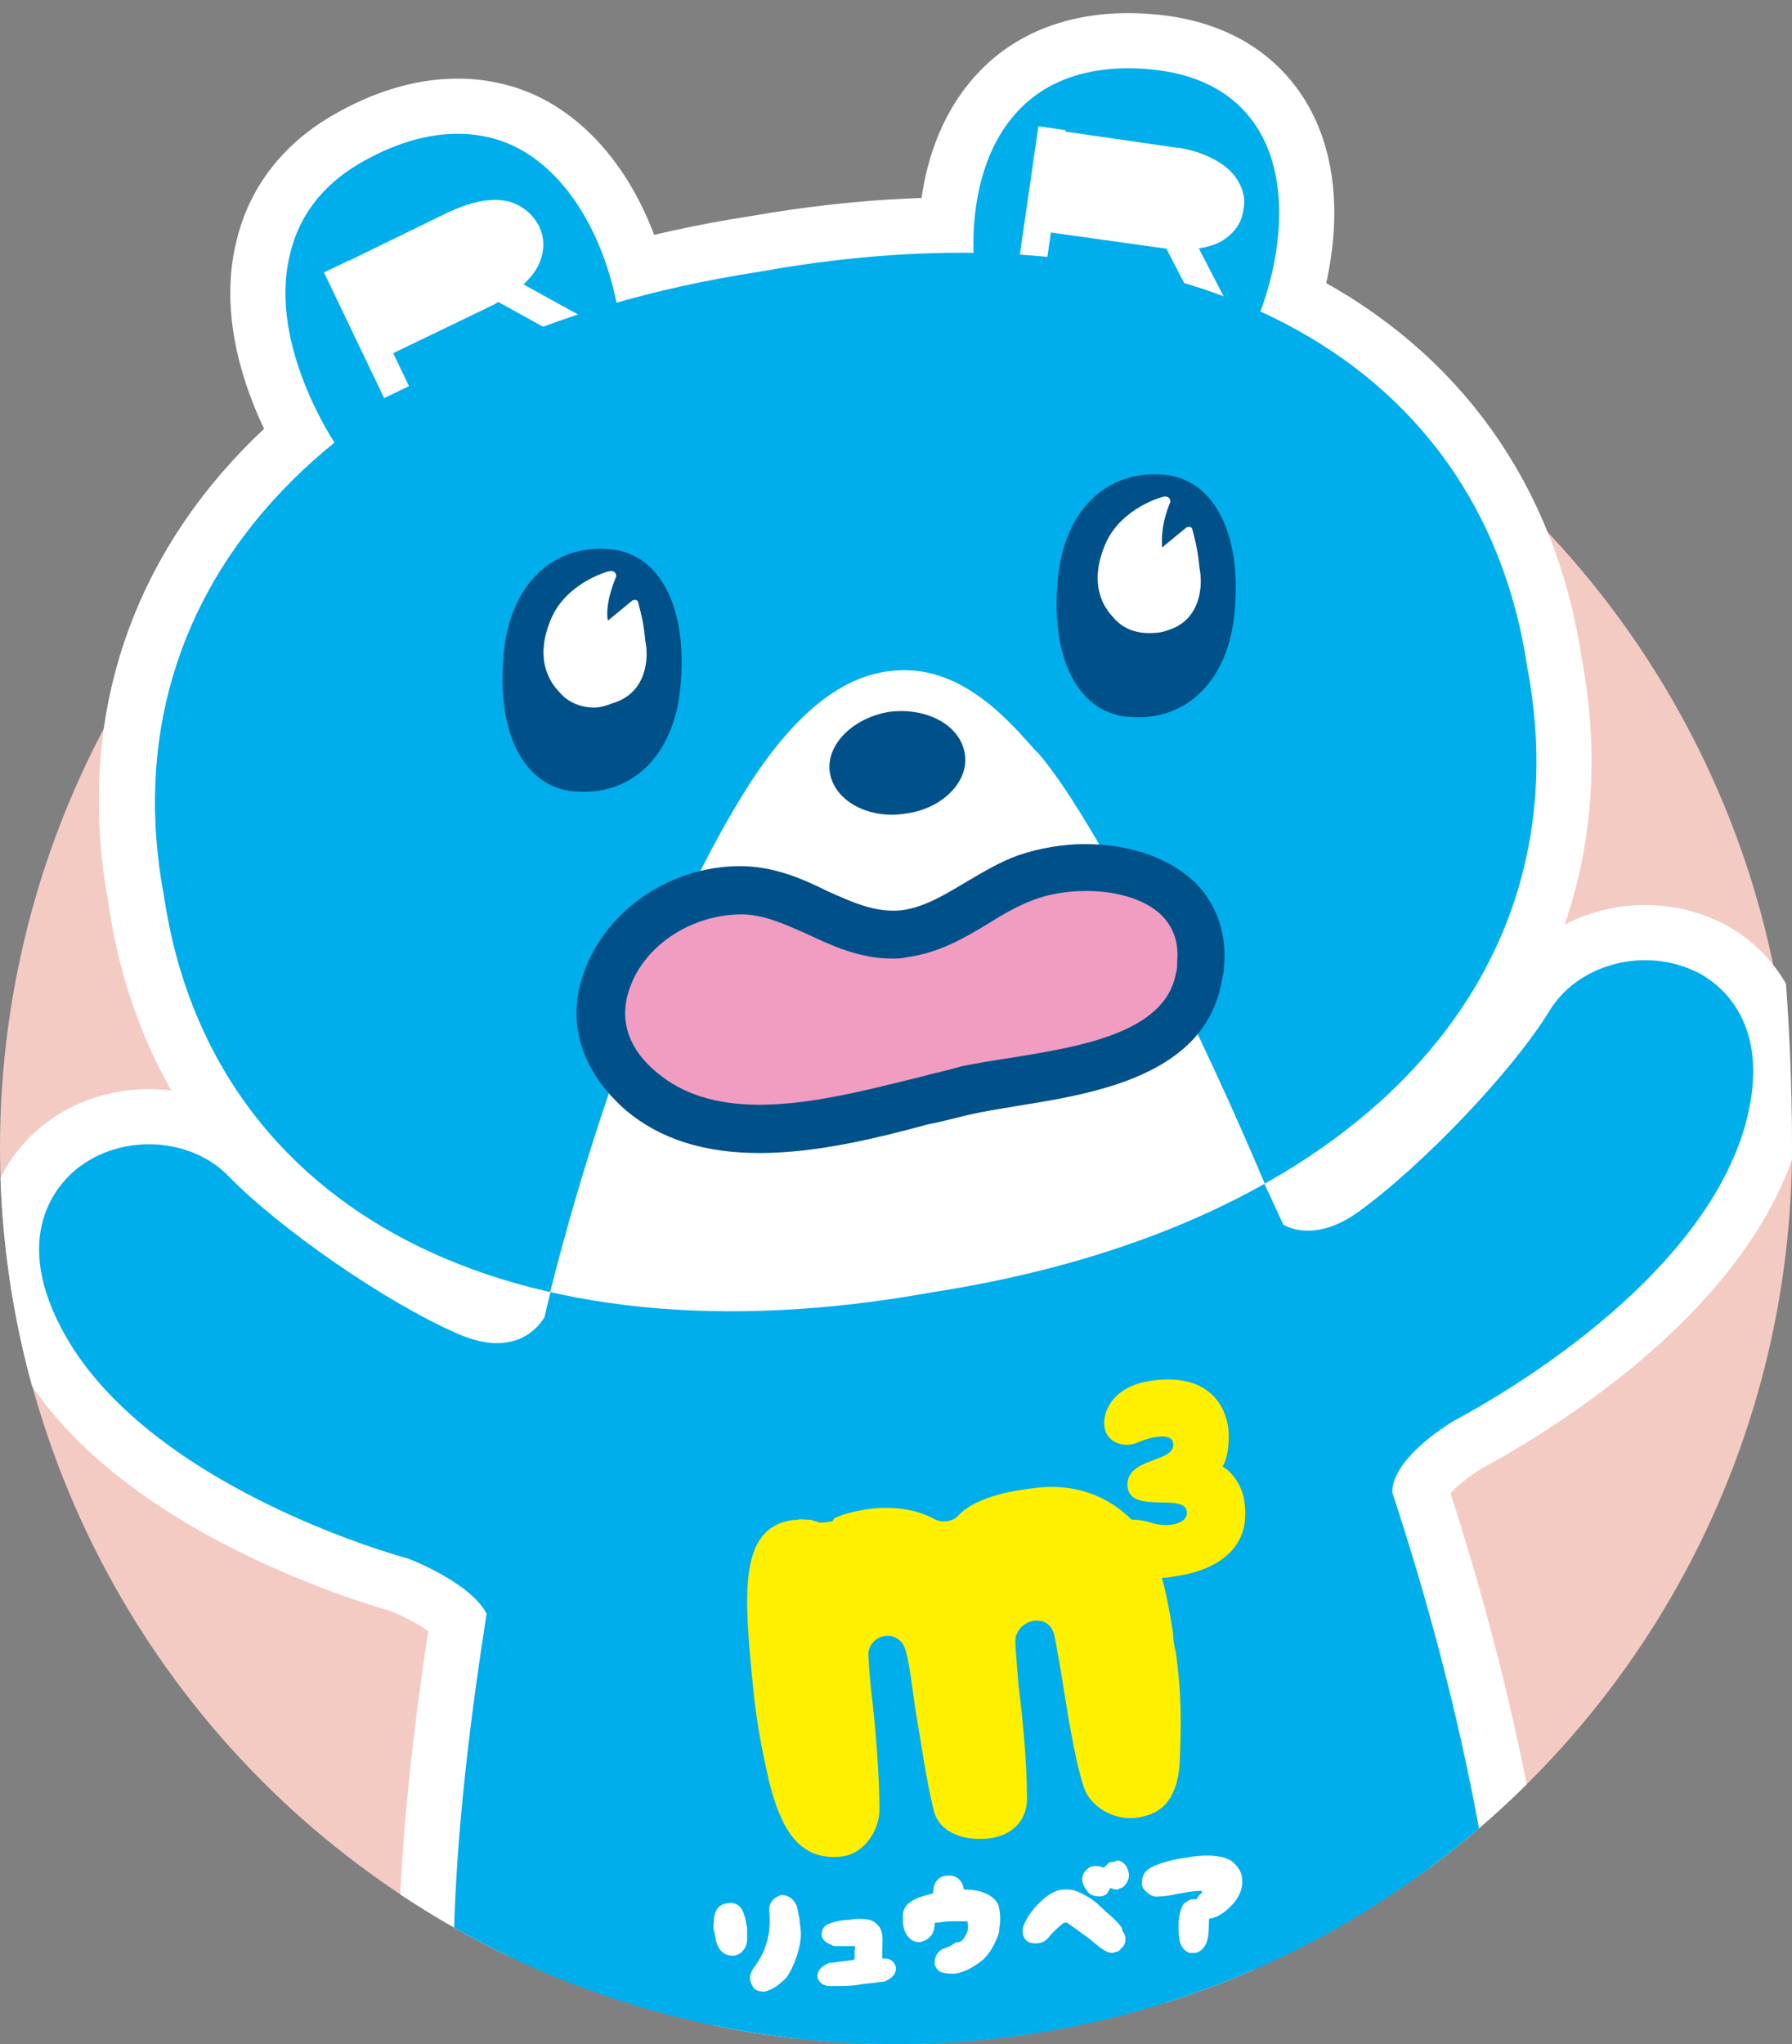 <?xml version="1.0" encoding="utf-8"?>
<!-- Generator: Adobe Illustrator 28.0.0, SVG Export Plug-In . SVG Version: 6.00 Build 0)  -->
<svg version="1.1" id="_レイヤー_2" xmlns="http://www.w3.org/2000/svg" xmlns:xlink="http://www.w3.org/1999/xlink" x="0px"
	 y="0px" viewBox="0 0 130 148.2" style="enable-background:new 0 0 130 148.2;" xml:space="preserve">
<rect x="0" y="0" width="130" height="148.2" fill="#808080" stroke="none"/>
<style type="text/css">
	.st0{fill:#F4CBC3;}
	.st1{clip-path:url(#SVGID_00000160883078839625581900000002325138330211718030_);}
	.st2{fill:#00AEEB;}
	.st3{fill:#FFFFFF;}
	.st4{fill:#FFF000;}
	.st5{clip-path:url(#SVGID_00000091735935416005347790000005220362961305594274_);}
	.st6{fill:#005189;}
	.st7{fill:#F09DC1;}
	.st8{clip-path:url(#SVGID_00000050641781679705325980000006676013829246172332_);}
	.st9{fill:none;stroke:#FFFFFF;stroke-width:8;stroke-linecap:round;stroke-linejoin:round;}
	.st10{clip-path:url(#SVGID_00000028288144362998073610000015772278001719410310_);}
	.st11{clip-path:url(#SVGID_00000146500014586234065340000007389124863424606858_);}
</style>
<g id="design">
	<g>
		<g>
			<circle class="st0" cx="65" cy="83.2" r="65"/>
			<g>
				<defs>
					<circle id="SVGID_1_" cx="65" cy="83.2" r="65"/>
				</defs>
				<clipPath id="SVGID_00000155142448805872219580000016460156514140729764_">
					<use xlink:href="#SVGID_1_"  style="overflow:visible;"/>
				</clipPath>
				<g style="clip-path:url(#SVGID_00000155142448805872219580000016460156514140729764_);">
					<g>
						<g>
							<path class="st2" d="M92.1,11.1c-0.9-2.5-3.2-5.7-9-6.1c-4-0.3-7.2,0.8-9.3,3.1c-4,4.3-3.1,11.3-3.1,11.6l1.1-0.2L88,26.4
								l0.8,0.8C91.1,25,94.2,16.9,92.1,11.1L92.1,11.1z"/>
							<g>
								<path class="st2" d="M37.3,10.6C35,9.5,31.1,8.9,26,11.9c-2.7,1.6-4.4,3.9-5,6.7C19.5,25,24.2,32,24.4,32.3l1.1-0.8
									l18.1-7.8l1.4-0.2C44.1,17.3,41.2,12.5,37.3,10.6L37.3,10.6z"/>
								<g>
									<path class="st3" d="M24.9,20.3l8.2-4c0,0,4-2,5.2,0.5c1.2,2.5-2.8,4.3-2.8,4.3l-8.5,4.1"/>
									<path class="st3" d="M27.5,26.1l-0.9-1.8l8.5-4.1c0.5-0.2,2-1.1,2.3-2c0.1-0.3,0.1-0.6-0.1-0.9c-0.2-0.3-0.4-0.5-0.7-0.6
										c-1-0.3-2.7,0.3-3.2,0.6l-8.2,4l-0.9-1.9l8.2-4c0.3-0.1,2.7-1.4,4.7-0.7c0.8,0.3,1.5,0.9,1.9,1.7s0.4,1.7,0.1,2.5
										c-0.7,1.9-3.1,3-3.4,3.2L27.5,26.1L27.5,26.1z"/>
								</g>
								
									<rect x="37.9" y="18.9" transform="matrix(0.483 -0.876 0.876 0.483 0.669 45.629)" class="st3" width="2" height="6.6"/>
								
									<rect x="25.6" y="18.8" transform="matrix(0.902 -0.432 0.432 0.902 -7.71 13.854)" class="st3" width="2" height="10.1"/>
							</g>
							<g>
								<g>
									<path class="st3" d="M76.2,10.3l9,1.3c0,0,4.5,0.5,4.1,3.3c-0.4,2.8-4.7,2-4.7,2l-9.3-1.3"/>
									<path class="st3" d="M85.8,18.1c-0.7,0-1.3-0.1-1.4-0.1l-9.3-1.3l0.3-2l9.3,1.3c0.6,0.1,2.2,0.2,3.1-0.4
										c0.3-0.2,0.4-0.4,0.4-0.8c0.1-0.3,0-0.6-0.2-0.9c-0.7-0.9-2.4-1.2-2.9-1.3L76,11.4l0.3-2l9,1.3c0.3,0,3,0.4,4.3,2.1
										c0.5,0.7,0.8,1.5,0.6,2.4c-0.1,0.9-0.6,1.6-1.3,2.1C88.1,17.9,86.8,18.1,85.8,18.1L85.8,18.1z"/>
								</g>
								
									<rect x="85.7" y="16.5" transform="matrix(0.888 -0.459 0.459 0.888 0.596 42.047)" class="st3" width="2.1" height="6.6"/>
								
									<rect x="70.6" y="13.3" transform="matrix(0.143 -0.99 0.99 0.143 50.622 87.144)" class="st3" width="10.1" height="2"/>
							</g>
						</g>
						<g>
							<path class="st2" d="M122.7,70.3c-3.7-1.6-8.3-0.3-10.3,3c-2.7,4.4-9.2,11.2-13.9,14.6c-2.4,1.7-4.3,1.5-5.4,0.9
								c-2-4.4-4.1-8.6-6.2-12.5L41.5,87.2c-0.1,0.5-0.9,3.6-2,8.3c-0.3,0.5-2,3.1-6.3,1.2c-5.3-2.3-13-7.7-16.6-11.4
								c-2.7-2.8-7.5-3.1-10.7-0.8c-1.3,0.9-5.3,4.6-1.4,11.9c6,11.3,24.3,16.4,25.1,16.6c0,0,4.5,1.7,5.7,4
								c-2.4,15.3-3.9,32.4,0,41.3c0.2,0.7,3.2,8.3,10.2,10.5c0.2,0.1,1.7,1.3,3.9,7.2l0.2,0.4c2.7,7.2,4,10.8,11.5,10.5
								c1.7-0.1,3.2-0.8,4.4-2.1c3.7-4.1,3-13.3,3-13.7c0-0.2-0.1-3.6,5.1-5.5c0.1-0.1,4.2-1.8,7.3,1.2c2.7,2.6,8.1,7.9,8.1,7.9
								c0.5,0.4,10.5,9.7,17.3,2.6c0.1-0.1,0.2-0.2,0.4-0.3c1.4-0.9,3.3-6.3-4.8-16.2c1-0.8,9.1-7.7,5.4-28.2
								c-1.6-8.7-3.8-16.8-6.3-24.4c0-2.6,4.5-5.2,4.5-5.2c0.7-0.4,17.6-9.1,21.1-21.4C128.8,73.7,124.2,70.9,122.7,70.3L122.7,70.3
								z"/>
							<path class="st2" d="M110.8,48.4c4.3,22.7-12.7,40.6-43.2,45.3C37.2,99.2,15.3,87.9,11.9,65C7.6,42.3,24.6,24.4,55.1,19.7
								C85.6,14.2,107.4,25.5,110.8,48.4z"/>
						</g>
						<g>
							<g>
								<path class="st3" d="M54,138.9c0.1,0.2,0.1,0.5,0.2,0.9c0,0.3,0,0.6,0,0.9c-0.1,0.9-0.8,1.1-1,1.1c-0.2,0-0.9,0-1.2-0.9
									c-0.1-0.2-0.1-0.6-0.2-0.9s0-0.6,0-0.9c0.1-1,0.8-1.1,1-1.1C53.1,137.9,53.8,138,54,138.9L54,138.9z M58,139.1
									c0,0.4,0.1,0.7,0.1,1.1c0,0.5-0.1,0.9-0.2,1.3c-0.1,0.4-0.3,0.9-0.5,1.3c-0.2,0.4-0.4,0.7-0.7,0.9c-0.3,0.3-0.5,0.4-0.7,0.5
									c-0.2,0.1-0.4,0.2-0.6,0.2h0c-0.3,0-0.7-0.1-0.8-0.4c-0.2-0.3-0.3-0.7,0-1.2c0.5-0.7,0.8-1.2,1-1.9c0.2-0.6,0.3-1.4,0.2-2.4
									c0-0.7,0.5-1,0.9-1.1l0,0c0.3,0,0.8,0.1,1.1,0.8C57.9,138.5,57.9,138.8,58,139.1L58,139.1z"/>
								<path class="st3" d="M65,142.7c0,0.1,0,0.6-0.7,0.9c-0.1,0.1-0.3,0.1-0.5,0.1c-0.4,0.1-1,0.1-1.5,0.2
									c-0.6,0.1-1.2,0.1-1.6,0.1c-0.2,0-0.4,0-0.6,0c-0.7-0.1-0.8-0.6-0.8-0.7s0-0.6,0.7-0.9c0.1-0.1,0.3-0.1,0.5-0.1
									c0.4-0.1,0.9-0.1,1.4-0.2c0,0,0.1,0,0.1-0.1c0-0.2,0-0.4,0-0.6c0-0.1,0.1-0.3,0-0.3c-0.1,0-0.2,0-0.2,0c-0.4,0-0.8,0-1.1,0
									c-0.2,0-0.3,0-0.4-0.1c-0.6-0.2-0.7-0.6-0.7-0.7c0-0.1,0-0.6,0.5-0.8c0.5-0.2,1-0.3,1.5-0.3c0.5-0.1,1-0.1,1.5,0
									c0.2,0.1,0.3,0.1,0.5,0.3c0.1,0.1,0.2,0.2,0.3,0.4c0.2,0.5,0.1,1.1,0.1,1.6c0,0.1,0,0.2,0,0.4c0,0.1,0,0.1,0.1,0.1
									c0.1,0,0.1,0,0.2,0C64.9,142.1,65,142.6,65,142.7L65,142.7z"/>
								<path class="st3" d="M70.1,140.2c0.2-0.3,0.1-0.7,0.1-0.8c0,0,0-0.1-0.1-0.1c-0.2,0-0.6,0-1.1,0c-0.4,0-0.8,0.1-1.1,0.1
									c0,0-0.1,0-0.1,0.1c0,0.9-0.6,1.2-1,1.3c-0.5,0.1-1.2-0.3-1.3-1.4c0-0.2,0-0.4,0-0.6c0-0.3,0.2-0.6,0.4-0.8
									c0.2-0.1,0.4-0.3,0.7-0.4c0.3-0.1,0.6-0.2,1-0.3c0,0,0.1,0,0.1-0.1c0-0.7,0.4-1.2,1-1.2c0.6-0.1,1.1,0.3,1.2,0.9
									c0,0,0,0.1,0.1,0.1c0.8,0,1.8,0.2,2.3,0.9c0.3,0.4,0.3,1.4,0.2,1.9c0,0.4-0.2,0.8-0.4,1.2c-0.2,0.4-0.4,0.7-0.7,1
									c-0.2,0.2-0.5,0.4-0.8,0.6c-0.7,0.4-1.2,0.5-1.4,0.5c-0.3,0-0.8,0-1.1-0.2c-0.2-0.2-0.3-0.4-0.3-0.6c0-0.4,0.2-0.8,0.6-1
									c0.4-0.1,0.7-0.3,1-0.5C69.6,140.9,69.9,140.7,70.1,140.2L70.1,140.2z"/>
								<path class="st3" d="M81.5,140.1c0.3,0.5,0.1,1-0.2,1.2c-0.1,0.2-0.3,0.2-0.6,0.3c-0.4,0-0.8-0.3-1.4-0.8l-0.1-0.1
									c-0.8-0.6-1.5-1.1-1.8-1.3c0,0-0.1,0-0.2,0c-0.3,0.2-0.6,0.5-0.9,0.8l-0.1,0.1c-0.2,0.3-0.5,0.6-1,0.6c-0.2,0-0.4,0-0.6-0.1
									c-0.2-0.1-0.7-0.6-0.2-1.5c0.3-0.6,0.8-1.2,1.4-1.7c0.5-0.4,1-0.6,1.4-0.6c0.1,0,0.2,0,0.3,0c0.3,0,0.6,0.1,1,0.3
									c0.4,0.2,0.9,0.5,1.4,1s1.1,0.9,1.5,1.5C81.4,139.9,81.4,140,81.5,140.1L81.5,140.1z M81.7,135.3c0.1,0.2,0.2,0.4,0.2,0.7
									c0,0.3-0.2,0.6-0.4,0.8c-0.1,0.1-0.3,0.1-0.4,0.2c-0.2,0-0.3,0-0.5-0.1c-0.1,0-0.1,0-0.1,0.1c-0.1,0.1-0.1,0.2-0.2,0.3
									c-0.1,0.1-0.3,0.2-0.5,0.2c-0.4,0-0.8-0.1-1-0.5c-0.4-0.5-0.4-1.1,0.1-1.5c0.1-0.1,0.3-0.2,0.5-0.2c0.2,0,0.4,0,0.6,0.1
									c0,0,0.1,0,0.1,0c0.1-0.1,0.2-0.2,0.3-0.3c0.1-0.1,0.3-0.1,0.4-0.1C81.1,134.8,81.4,134.9,81.7,135.3L81.7,135.3z"/>
								<path class="st3" d="M86.3,141.6c-0.8-0.3-0.8-1.2-0.8-2c0-0.5,0.1-1.2,0.4-1.6c0.2-0.1,0.4-0.3,0.6-0.3c0.1,0,0.2,0,0.2,0
									c0,0,0.1,0,0.1,0c0.1-0.2,0.3-0.4,0.3-0.4c0.1,0,0.2-0.2,0-0.2c-0.5,0-1,0.1-1.6,0.2c-0.5,0.1-0.9,0.2-1.4,0.2
									c-0.6,0.1-0.9-0.3-1.1-0.5c-0.2-0.2-0.2-0.6-0.1-0.9c0.1-0.4,0.4-0.6,0.8-0.8c0.7-0.3,1.5-0.5,2.3-0.6
									c1-0.2,2.4-0.3,3.3,0.2c0.4,0.3,0.8,0.8,0.8,1.3c0.1,0.8-0.3,1.5-0.8,2c-0.4,0.4-0.9,0.8-1.5,0.9c0,0-0.1,0-0.1,0.1
									c0,0.5,0,1-0.1,1.4c-0.1,0.5-0.5,1-1,1C86.6,141.6,86.4,141.6,86.3,141.6L86.3,141.6z"/>
							</g>
							<g>
								<g>
									<path class="st4" d="M86.4,127.2c-0.1,3.2-1.3,4.9-4,5.2c-2,0.3-4.3-1-4.8-2.9c-1.2-3.8-1.8-10.5-2.1-11.1
										c-0.1-0.4-0.7-0.2-0.8,0.1c-0.1,0.8,0.8,7.4,0.8,11.5c0.1,2.3-1.4,3.8-3.6,4.1c-2.4,0.3-4.5-0.7-5-2.9
										c-0.9-3.9-1.7-10.7-2.1-11.4c-0.2-0.4-0.8-0.3-0.8,0.1c-0.1,0.6,0.8,7.4,0.8,11.3c0,2-1.4,4.1-3.5,4.3
										c-4.1,0.5-5.5-3-6.3-6.1c-0.5-1.9-0.8-3.7-1.2-6.3s-0.6-5.1-0.6-7c0-2.6,0.4-6.3,4.2-6.8c0.7-0.1,1.4,0.1,1.9,0.2
										c0.2,0.1,0.3,0.1,0.4,0c1.2-0.7,2.6-0.9,3.2-1c1.7-0.2,3.6-0.1,5.1,0.8c0.3,0.1,0.6,0.1,0.8-0.1c1.3-1.3,3.6-2,6-2.3
										c3.2-0.4,6,0.7,8,2.7c2.3,2.3,2.7,6.3,3.4,9.9C86.6,122.4,86.6,124.6,86.4,127.2L86.4,127.2z"/>
									<path class="st2" d="M60.4,136.4c-4.6,0-5.9-4.8-6.4-6.9c-0.5-1.9-0.8-3.7-1.2-6.4c-0.4-2.9-0.6-5.3-0.6-7.1
										c0-1.8,0-7.1,5-7.8c0.6-0.1,1.2,0,1.7,0.1c0.1,0,0.3,0.1,0.4,0.1h0.1c1.2-0.6,2.6-0.8,3.3-0.9c2.1-0.3,4,0,5.5,0.8
										c1.3-1.2,3.3-2,6.4-2.4c3.4-0.4,6.5,0.7,8.7,2.9c2.2,2.2,2.8,5.7,3.4,9.1l0.2,1.4c0.5,3,0.5,5.2,0.3,8
										c-0.1,3.7-1.7,5.7-4.8,6.1c-2.6,0.4-5.3-1.3-5.8-3.6c-0.1-0.4-0.2-0.9-0.4-1.3c0,0.6,0,1.1,0,1.6c0.1,2.7-1.6,4.6-4.4,5
										c-3,0.4-5.5-1.1-6-3.6c-0.1-0.4-0.2-0.9-0.3-1.5c0,0.4,0,0.8,0,1.2c0,2.2-1.6,4.9-4.3,5.2C61,136.4,60.7,136.4,60.4,136.4
										L60.4,136.4z M57.8,110.2c-0.1,0-0.2,0-0.2,0c-2.4,0.3-3.4,2.1-3.4,5.9c0,1.7,0.2,4,0.5,6.9c0.3,2.6,0.7,4.4,1.1,6.2
										c0.8,3.1,2,5.8,5.3,5.4c1.6-0.2,2.7-1.9,2.7-3.4c0-2.5-0.3-6.2-0.6-8.6c-0.2-2-0.2-2.5-0.2-2.8c0.1-0.7,0.7-1.2,1.4-1.2
										c0.5,0,1,0.3,1.2,0.8c0.2,0.4,0.4,1.5,0.8,4.5c0.4,2.3,0.8,5.2,1.3,7.2c0.3,1.6,1.9,2.4,4,2.2c1.8-0.2,2.9-1.4,2.8-3.1
										c0-2.3-0.3-5.6-0.6-7.9c-0.2-2.5-0.3-3.3-0.2-3.7l0.1-0.2c0.2-0.5,0.8-0.9,1.4-0.9s1,0.3,1.2,0.8c0.1,0.2,0.2,0.8,0.6,3.1
										c0.4,2.5,0.9,5.9,1.6,8.1c0.4,1.4,2.1,2.5,3.8,2.3c1.5-0.2,3.1-0.9,3.2-4.4c0.1-2.6,0.1-4.8-0.3-7.6
										c-0.1-0.4-0.2-0.9-0.2-1.4c-0.5-3.1-1.1-6.3-2.9-8.1c-1.8-1.9-4.4-2.8-7.2-2.4c-2.7,0.3-4.5,1-5.4,1.9
										c-0.4,0.5-1.2,0.7-1.9,0.3c-1.3-0.7-3-0.9-4.6-0.7c-0.5,0.1-1.6,0.2-2.6,0.7l-0.1,0.2l-0.7,0.1c-0.2,0-0.3,0-0.5-0.1
										c-0.1,0-0.2,0-0.3-0.1C58.4,110.2,58.1,110.1,57.8,110.2L57.8,110.2z"/>
								</g>
								<path class="st4" d="M80.6,111.2c0.3-0.9,1.2-1.3,2.9-0.8c1.2,0.4,2.7,0.1,2.6-0.8c-0.2-1.4-4.1,0.2-4.3-1.8
									c-0.2-2.2,3.6-1.7,3.3-3.2c-0.1-0.6-1.2-0.6-2.6,0c-0.7,0.3-1.7,0.2-2.2-0.6c-0.6-1.1,0.1-3.5,3.3-3.9
									c3.7-0.5,5.2,1.4,5.5,3.4c0.1,0.9,0,2.2-0.4,2.8c0,0,0,0.1,0.1,0.1c0.5,0.3,1.4,1.3,1.5,2.7c0.4,3.3-2.2,4.8-5.1,5.2
									C82,114.9,80,112.8,80.6,111.2L80.6,111.2z"/>
							</g>
						</g>
						<g>
							<g>
								<defs>
									<path id="SVGID_00000145759132067368937700000005462385449850846637_" d="M110.8,48.4c4.3,22.7-12.7,40.6-43.2,45.3
										C37.2,99.2,15.3,87.9,11.9,65C7.6,42.3,24.6,24.4,55.1,19.7C85.6,14.2,107.4,25.5,110.8,48.4z"/>
								</defs>
								<clipPath id="SVGID_00000088134589153683745460000001212735705369679750_">
									<use xlink:href="#SVGID_00000145759132067368937700000005462385449850846637_"  style="overflow:visible;"/>
								</clipPath>
								<g style="clip-path:url(#SVGID_00000088134589153683745460000001212735705369679750_);">
									<path class="st3" d="M93.5,90.1c-5.1-12.9-13.6-30.1-18.1-35.4l-0.3-0.3c-1.7-1.9-5.1-6-9.8-5.8c-3.8,0.1-7.4,2.8-10.9,8.2
										C45,71.5,39.8,94.3,39.7,94.5l-0.2,0.8l19.3,4.3l26.4-4.2l8.5-4.6L93.5,90.1L93.5,90.1z"/>
								</g>
							</g>
							<path class="st6" d="M70,54.7c0.3,2-1.7,4-4.4,4.3c-2.7,0.4-5.1-1-5.4-3c-0.3-2,1.7-4,4.4-4.4C67.3,51.3,69.7,52.6,70,54.7
								L70,54.7z"/>
						</g>
						<g>
							<path class="st6" d="M89.6,43.9c-0.3,5.3-3.4,8.3-7.4,8.1c-3.9-0.1-5.9-4.1-5.5-9.5c0.3-5.3,3.4-8.3,7.4-8.1
								C88,34.5,90,38.6,89.6,43.9L89.6,43.9z"/>
							<g>
								<path class="st3" d="M86.1,38.5l-2,1.7c0,0-0.6-1.2,0.4-3.9c0,0-2.9,0.7-4,3c-1.1,2.3-0.7,4.2,0.4,5.3c0,0,1.1,1.5,3.5,0.8
									c2.5-0.8,2.2-3.5,2.2-3.5C86.5,40.3,86.6,40.5,86.1,38.5L86.1,38.5z"/>
								<path class="st3" d="M83.3,45.9L83.3,45.9c-1.7,0-2.5-1.1-2.5-1.1c-0.8-0.8-1.9-2.6-0.5-5.6c1.2-2.4,4-3.2,4.2-3.2
									c0.1,0,0.2,0,0.3,0.1c0.1,0.1,0.1,0.2,0.1,0.3c-0.7,1.7-0.6,2.7-0.6,3.3l1.7-1.4c0.1-0.1,0.2-0.1,0.3-0.1s0.2,0.1,0.2,0.2
									c0.4,1.5,0.4,1.8,0.5,2.6c0,0.2,0.1,0.5,0.1,0.9c0,0,0.3,3-2.4,3.8C84.2,45.9,83.7,45.9,83.3,45.9L83.3,45.9z M84.1,36.8
									c-0.9,0.3-2.5,1.1-3.2,2.7c-0.9,2-0.8,3.7,0.4,5c0.1,0.1,0.7,0.9,2,0.9l0,0c0.4,0,0.8-0.1,1.2-0.2c2.2-0.7,2-3.1,2-3.2
									c-0.1-0.4-0.1-0.7-0.1-0.9c-0.1-0.7-0.1-1-0.4-2l-1.6,1.4c-0.1,0.1-0.2,0.1-0.2,0.1c-0.1,0-0.2-0.1-0.2-0.2
									C83.9,40.3,83.3,39.2,84.1,36.8L84.1,36.8z"/>
							</g>
						</g>
						<path class="st6" d="M49.4,49.3c-0.3,5.3-3.4,8.3-7.4,8.1c-3.9-0.1-5.9-4.1-5.5-9.5c0.3-5.3,3.4-8.3,7.4-8.1
							C47.8,39.9,49.8,43.9,49.4,49.3L49.4,49.3z"/>
						<g>
							<path class="st3" d="M45.9,43.9l-2,1.7c0,0-0.6-1.2,0.4-3.9c0,0-2.9,0.7-4,3c-1.1,2.3-0.7,4.2,0.4,5.3c0,0,1.1,1.5,3.5,0.8
								c2.5-0.8,2.2-3.5,2.2-3.5C46.3,45.7,46.4,45.8,45.9,43.9L45.9,43.9z"/>
							<path class="st3" d="M43.1,51.3L43.1,51.3c-1.7,0-2.5-1.1-2.5-1.1c-0.8-0.8-1.9-2.6-0.5-5.6c1.2-2.4,4-3.2,4.2-3.2
								c0.1,0,0.2,0,0.3,0.1c0.1,0.1,0.1,0.2,0.1,0.3C44,43.5,44,44.5,44.1,45l1.7-1.4c0.1-0.1,0.2-0.1,0.3-0.1s0.2,0.1,0.2,0.2
								c0.4,1.5,0.4,1.8,0.5,2.6c0,0.2,0.1,0.5,0.1,0.9c0,0,0.3,3-2.5,3.8C43.9,51.2,43.5,51.3,43.1,51.3L43.1,51.3z M43.9,42.2
								c-0.9,0.3-2.5,1.2-3.2,2.7c-0.9,2-0.8,3.7,0.4,5c0,0.1,0.7,0.9,2,0.9l0,0c0.4,0,0.8-0.1,1.1-0.2c2.2-0.7,2-3.1,2-3.2
								c0-0.4-0.1-0.7-0.1-0.9c-0.1-0.7-0.1-1-0.4-2l-1.6,1.4c-0.1,0.1-0.2,0.1-0.2,0.1c-0.1,0-0.2-0.1-0.2-0.2
								C43.6,45.7,43.1,44.5,43.9,42.2z"/>
						</g>
						<g>
							<path class="st7" d="M87.2,69.9c0,0.3-0.1,0.7-0.1,1.1c-1.3,6.8-11.7,6.9-16.9,8.1c-6.9,1.6-17.4,5.4-23.6,0.1
								c-6.8-5.8-0.7-14.5,7.2-14.6c4.3,0,7.5,3.7,11.9,3.2c3.3-0.4,5.8-3,8.9-4.1C79.6,61.9,87.6,63.3,87.2,69.9L87.2,69.9z"/>
							<path class="st6" d="M55.1,83.6c-4,0-7.2-1-9.7-3.1c-3.2-2.8-4.4-6.4-3-10.1c1.6-4.4,6.2-7.6,11.3-7.6l0,0
								c2.4,0,4.5,0.9,6.3,1.8c1.8,0.8,3.5,1.6,5.4,1.4c1.6-0.2,3.1-1.1,4.6-2c1.2-0.7,2.5-1.5,3.9-2c1.5-0.5,3.2-0.8,4.8-0.8
								c3.4,0,6.4,1.1,8.2,3c1.4,1.5,2.1,3.6,1.9,5.8c0,0.4-0.1,0.8-0.2,1.3c-1.3,6.7-9.2,8-14.9,8.9c-1.2,0.2-2.4,0.4-3.3,0.6
								c-0.9,0.2-1.9,0.5-3,0.7C63.7,82.5,59.3,83.6,55.1,83.6L55.1,83.6z M53.8,66.3c-3.6,0-7,2.2-8.1,5.3c-0.6,1.6-0.7,4,2,6.2
								c1.8,1.5,4.2,2.3,7.4,2.3c3.8,0,7.9-1.1,11.6-2c1.1-0.3,2.1-0.5,3.1-0.8c1-0.2,2.2-0.4,3.5-0.6c5-0.8,11.2-1.8,12-6.1
								c0.1-0.3,0.1-0.6,0.1-0.9c0.1-1.3-0.2-2.3-1-3.2c-1.1-1.2-3.2-1.9-5.6-1.9c-1.3,0-2.6,0.2-3.7,0.6c-1.1,0.4-2.2,1-3.3,1.7
								c-1.8,1.1-3.7,2.2-6,2.5c-0.4,0.1-0.7,0.1-1.1,0.1l0,0c-2.3,0-4.3-0.9-6.2-1.8C56.9,67,55.4,66.3,53.8,66.3L53.8,66.3z"/>
						</g>
					</g>
				</g>
			</g>
		</g>
		<g>
			<defs>
				<path id="SVGID_00000107574192609329949860000007320907371887979956_" d="M130,83.2c0,35.9-29.1,65-65,65s-65-29.1-65-65
					s4.2-91,61.1-91S130,47.3,130,83.2z"/>
			</defs>
			<clipPath id="SVGID_00000029748100834378510270000015397820918825265043_">
				<use xlink:href="#SVGID_00000107574192609329949860000007320907371887979956_"  style="overflow:visible;"/>
			</clipPath>
			<g style="clip-path:url(#SVGID_00000029748100834378510270000015397820918825265043_);">
				<g>
					<g>
						<g>
							<path class="st9" d="M92.1,11.1c-0.9-2.5-3.2-5.7-9-6.1c-4-0.3-7.2,0.8-9.3,3.1c-4,4.3-3.1,11.3-3.1,11.6l1.1-0.2L88,26.4
								l0.8,0.8C91.1,25,94.2,16.9,92.1,11.1L92.1,11.1z"/>
							<g>
								<path class="st9" d="M37.3,10.6C35,9.5,31.1,8.9,26,11.9c-2.7,1.6-4.4,3.9-5,6.7C19.5,25,24.2,32,24.4,32.3l1.1-0.8
									l18.1-7.8l1.4-0.2C44.1,17.3,41.2,12.5,37.3,10.6L37.3,10.6z"/>
								<g>
									<path class="st9" d="M24.9,20.3l8.2-4c0,0,4-2,5.2,0.5c1.2,2.5-2.8,4.3-2.8,4.3l-8.5,4.1"/>
									<path class="st9" d="M27.5,26.1l-0.9-1.8l8.5-4.1c0.5-0.2,2-1.1,2.3-2c0.1-0.3,0.1-0.6-0.1-0.9c-0.2-0.3-0.4-0.5-0.7-0.6
										c-1-0.3-2.7,0.3-3.2,0.6l-8.2,4l-0.9-1.9l8.2-4c0.3-0.1,2.7-1.4,4.7-0.7c0.8,0.3,1.5,0.9,1.9,1.7s0.4,1.7,0.1,2.5
										c-0.7,1.9-3.1,3-3.4,3.2L27.5,26.1L27.5,26.1z"/>
								</g>
								
									<rect x="37.9" y="18.9" transform="matrix(0.483 -0.876 0.876 0.483 0.669 45.629)" class="st9" width="2" height="6.6"/>
								
									<rect x="25.6" y="18.8" transform="matrix(0.902 -0.432 0.432 0.902 -7.71 13.854)" class="st9" width="2" height="10.1"/>
							</g>
							<g>
								<g>
									<path class="st9" d="M76.2,10.3l9,1.3c0,0,4.5,0.5,4.1,3.3c-0.4,2.8-4.7,2-4.7,2l-9.3-1.3"/>
									<path class="st9" d="M85.8,18.1c-0.7,0-1.3-0.1-1.4-0.1l-9.3-1.3l0.3-2l9.3,1.3c0.6,0.1,2.2,0.2,3.1-0.4
										c0.3-0.2,0.4-0.4,0.4-0.8c0.1-0.3,0-0.6-0.2-0.9c-0.7-0.9-2.4-1.2-2.9-1.3L76,11.4l0.3-2l9,1.3c0.3,0,3,0.4,4.3,2.1
										c0.5,0.7,0.8,1.5,0.6,2.4c-0.1,0.9-0.6,1.6-1.3,2.1C88.1,17.9,86.8,18.1,85.8,18.1L85.8,18.1z"/>
								</g>
								
									<rect x="85.7" y="16.5" transform="matrix(0.888 -0.459 0.459 0.888 0.596 42.047)" class="st9" width="2.1" height="6.6"/>
								
									<rect x="70.6" y="13.3" transform="matrix(0.143 -0.99 0.99 0.143 50.622 87.144)" class="st9" width="10.1" height="2"/>
							</g>
							<path class="st9" d="M110.7,48.6c4.2,22.7-12.9,40.4-43.4,45.1C36.8,99,15,87.6,11.8,64.7C7.6,42,24.7,24.3,55.2,19.7
								C85.6,14.3,107.4,25.7,110.7,48.6L110.7,48.6z"/>
							<path class="st9" d="M110.7,48.6c4.2,22.7-12.9,40.4-43.4,45.1C36.8,99,15,87.6,11.8,64.7C7.6,42,24.7,24.3,55.2,19.6
								C85.6,14.3,107.4,25.7,110.7,48.6L110.7,48.6z"/>
						</g>
						<g>
							<path class="st9" d="M122.7,70.3c-3.7-1.6-8.3-0.3-10.3,3c-2.7,4.4-9.2,11.2-13.9,14.6c-2.4,1.7-4.3,1.5-5.4,0.9
								c-2-4.4-4.1-8.6-6.2-12.5L41.5,87.2c-0.1,0.5-0.9,3.6-2,8.3c-0.3,0.5-2,3.1-6.3,1.2c-5.3-2.3-13-7.7-16.6-11.4
								c-2.7-2.8-7.5-3.1-10.7-0.8c-1.3,0.9-5.3,4.6-1.4,11.9c6,11.3,24.3,16.4,25.1,16.6c0,0,4.5,1.7,5.7,4
								c-2.4,15.3-3.9,32.4,0,41.3c0.2,0.7,3.2,8.3,10.2,10.5c0.2,0.1,1.7,1.3,3.9,7.2l0.2,0.4c2.7,7.2,4,10.8,11.5,10.5
								c1.7-0.1,3.2-0.8,4.4-2.1c3.7-4.1,3-13.3,3-13.7c0-0.2-0.1-3.6,5.1-5.5c0.1-0.1,4.2-1.8,7.3,1.2c2.7,2.6,8.1,7.9,8.1,7.9
								c0.5,0.4,10.5,9.7,17.3,2.6c0.1-0.1,0.2-0.2,0.4-0.3c1.4-0.9,3.3-6.3-4.8-16.2c1-0.8,9.1-7.7,5.4-28.2
								c-1.6-8.7-3.8-16.8-6.3-24.4c0-2.6,4.5-5.2,4.5-5.2c0.7-0.4,17.6-9.1,21.1-21.4C128.8,73.7,124.2,70.9,122.7,70.3L122.7,70.3
								z"/>
							<path class="st9" d="M110.8,48.4c4.3,22.7-12.7,40.6-43.2,45.3C37.2,99.2,15.3,87.9,11.9,65C7.6,42.3,24.6,24.4,55.1,19.7
								C85.6,14.2,107.4,25.5,110.8,48.4z"/>
						</g>
						<g>
							<g>
								<path class="st9" d="M54,138.9c0.1,0.2,0.1,0.5,0.2,0.9c0,0.3,0,0.6,0,0.9c-0.1,0.9-0.8,1.1-1,1.1c-0.2,0-0.9,0-1.2-0.9
									c-0.1-0.2-0.1-0.6-0.2-0.9s0-0.6,0-0.9c0.1-1,0.8-1.1,1-1.1C53.1,137.9,53.8,138,54,138.9L54,138.9z M58,139.1
									c0,0.4,0.1,0.7,0.1,1.1c0,0.5-0.1,0.9-0.2,1.3c-0.1,0.4-0.3,0.9-0.5,1.3c-0.2,0.4-0.4,0.7-0.7,0.9c-0.3,0.3-0.5,0.4-0.7,0.5
									c-0.2,0.1-0.4,0.2-0.6,0.2h0c-0.3,0-0.7-0.1-0.8-0.4c-0.2-0.3-0.3-0.7,0-1.2c0.5-0.7,0.8-1.2,1-1.9c0.2-0.6,0.3-1.4,0.2-2.4
									c0-0.7,0.5-1,0.9-1.1l0,0c0.3,0,0.8,0.1,1.1,0.8C57.9,138.5,57.9,138.8,58,139.1L58,139.1z"/>
								<path class="st9" d="M65,142.7c0,0.1,0,0.6-0.7,0.9c-0.1,0.1-0.3,0.1-0.5,0.1c-0.4,0.1-1,0.1-1.5,0.2
									c-0.6,0.1-1.2,0.1-1.6,0.1c-0.2,0-0.4,0-0.6,0c-0.7-0.1-0.8-0.6-0.8-0.7s0-0.6,0.7-0.9c0.1-0.1,0.3-0.1,0.5-0.1
									c0.4-0.1,0.9-0.1,1.4-0.2c0,0,0.1,0,0.1-0.1c0-0.2,0-0.4,0-0.6c0-0.1,0.1-0.3,0-0.3c-0.1,0-0.2,0-0.2,0c-0.4,0-0.8,0-1.1,0
									c-0.2,0-0.3,0-0.4-0.1c-0.6-0.2-0.7-0.6-0.7-0.7c0-0.1,0-0.6,0.5-0.8c0.5-0.2,1-0.3,1.5-0.3c0.5-0.1,1-0.1,1.5,0
									c0.2,0.1,0.3,0.1,0.5,0.3c0.1,0.1,0.2,0.2,0.3,0.4c0.2,0.5,0.1,1.1,0.1,1.6c0,0.1,0,0.2,0,0.4c0,0.1,0,0.1,0.1,0.1
									c0.1,0,0.1,0,0.2,0C64.9,142.1,65,142.6,65,142.7L65,142.7z"/>
								<path class="st9" d="M70.1,140.2c0.2-0.3,0.1-0.7,0.1-0.8c0,0,0-0.1-0.1-0.1c-0.2,0-0.6,0-1.1,0c-0.4,0-0.8,0.1-1.1,0.1
									c0,0-0.1,0-0.1,0.1c0,0.9-0.6,1.2-1,1.3c-0.5,0.1-1.2-0.3-1.3-1.4c0-0.2,0-0.4,0-0.6c0-0.3,0.2-0.6,0.4-0.8
									c0.2-0.1,0.4-0.3,0.7-0.4c0.3-0.1,0.6-0.2,1-0.3c0,0,0.1,0,0.1-0.1c0-0.7,0.4-1.2,1-1.2c0.6-0.1,1.1,0.3,1.2,0.9
									c0,0,0,0.1,0.1,0.1c0.8,0,1.8,0.2,2.3,0.9c0.3,0.4,0.3,1.4,0.2,1.9c0,0.4-0.2,0.8-0.4,1.2c-0.2,0.4-0.4,0.7-0.7,1
									c-0.2,0.2-0.5,0.4-0.8,0.6c-0.7,0.4-1.2,0.5-1.4,0.5c-0.3,0-0.8,0-1.1-0.2c-0.2-0.2-0.3-0.4-0.3-0.6c0-0.4,0.2-0.8,0.6-1
									c0.4-0.1,0.7-0.3,1-0.5C69.6,140.9,69.9,140.7,70.1,140.2L70.1,140.2z"/>
								<path class="st9" d="M81.5,140.1c0.3,0.5,0.1,1-0.2,1.2c-0.1,0.2-0.3,0.2-0.6,0.3c-0.4,0-0.8-0.3-1.4-0.8l-0.1-0.1
									c-0.8-0.6-1.5-1.1-1.8-1.3c0,0-0.1,0-0.2,0c-0.3,0.2-0.6,0.5-0.9,0.8l-0.1,0.1c-0.2,0.3-0.5,0.6-1,0.6c-0.2,0-0.4,0-0.6-0.1
									c-0.2-0.1-0.7-0.6-0.2-1.5c0.3-0.6,0.8-1.2,1.4-1.7c0.5-0.4,1-0.6,1.4-0.6c0.1,0,0.2,0,0.3,0c0.3,0,0.6,0.1,1,0.3
									c0.4,0.2,0.9,0.5,1.4,1s1.1,0.9,1.5,1.5C81.4,139.9,81.4,140,81.5,140.1L81.5,140.1z M81.7,135.3c0.1,0.2,0.2,0.4,0.2,0.7
									c0,0.3-0.2,0.6-0.4,0.8c-0.1,0.1-0.3,0.1-0.4,0.2c-0.2,0-0.3,0-0.5-0.1c-0.1,0-0.1,0-0.1,0.1c-0.1,0.1-0.1,0.2-0.2,0.3
									c-0.1,0.1-0.3,0.2-0.5,0.2c-0.4,0-0.8-0.1-1-0.5c-0.4-0.5-0.4-1.1,0.1-1.5c0.1-0.1,0.3-0.2,0.5-0.2c0.2,0,0.4,0,0.6,0.1
									c0,0,0.1,0,0.1,0c0.1-0.1,0.2-0.2,0.3-0.3c0.1-0.1,0.3-0.1,0.4-0.1C81.1,134.8,81.4,134.9,81.7,135.3L81.7,135.3z"/>
								<path class="st9" d="M86.3,141.6c-0.8-0.3-0.8-1.2-0.8-2c0-0.5,0.1-1.2,0.4-1.6c0.2-0.1,0.4-0.3,0.6-0.3c0.1,0,0.2,0,0.2,0
									c0,0,0.1,0,0.1,0c0.1-0.2,0.3-0.4,0.3-0.4c0.1,0,0.2-0.2,0-0.2c-0.5,0-1,0.1-1.6,0.2c-0.5,0.1-0.9,0.2-1.4,0.2
									c-0.6,0.1-0.9-0.3-1.1-0.5c-0.2-0.2-0.2-0.6-0.1-0.9c0.1-0.4,0.4-0.6,0.8-0.8c0.7-0.3,1.5-0.5,2.3-0.6
									c1-0.2,2.4-0.3,3.3,0.2c0.4,0.3,0.8,0.8,0.8,1.3c0.1,0.8-0.3,1.5-0.8,2c-0.4,0.4-0.9,0.8-1.5,0.9c0,0-0.1,0-0.1,0.1
									c0,0.5,0,1-0.1,1.4c-0.1,0.5-0.5,1-1,1C86.6,141.6,86.4,141.6,86.3,141.6L86.3,141.6z"/>
							</g>
							<g>
								<g>
									<path class="st9" d="M86.4,127.2c-0.1,3.2-1.3,4.9-4,5.2c-2,0.3-4.3-1-4.8-2.9c-1.2-3.8-1.8-10.5-2.1-11.1
										c-0.1-0.4-0.7-0.2-0.8,0.1c-0.1,0.8,0.8,7.4,0.8,11.5c0.1,2.3-1.4,3.8-3.6,4.1c-2.4,0.3-4.5-0.7-5-2.9
										c-0.9-3.9-1.7-10.7-2.1-11.4c-0.2-0.4-0.8-0.3-0.8,0.1c-0.1,0.6,0.8,7.4,0.8,11.3c0,2-1.4,4.1-3.5,4.3
										c-4.1,0.5-5.5-3-6.3-6.1c-0.5-1.9-0.8-3.7-1.2-6.3s-0.6-5.1-0.6-7c0-2.6,0.4-6.3,4.2-6.8c0.7-0.1,1.4,0.1,1.9,0.2
										c0.2,0.1,0.3,0.1,0.4,0c1.2-0.7,2.6-0.9,3.2-1c1.7-0.2,3.6-0.1,5.1,0.8c0.3,0.1,0.6,0.1,0.8-0.1c1.3-1.3,3.6-2,6-2.3
										c3.2-0.4,6,0.7,8,2.7c2.3,2.3,2.7,6.3,3.4,9.9C86.6,122.4,86.6,124.6,86.4,127.2L86.4,127.2z"/>
									<path class="st9" d="M60.4,136.4c-4.6,0-5.9-4.8-6.4-6.9c-0.5-1.9-0.8-3.7-1.2-6.4c-0.4-2.9-0.6-5.3-0.6-7.1
										c0-1.8,0-7.1,5-7.8c0.6-0.1,1.2,0,1.7,0.1c0.1,0,0.3,0.1,0.4,0.1h0.1c1.2-0.6,2.6-0.8,3.3-0.9c2.1-0.3,4,0,5.5,0.8
										c1.3-1.2,3.3-2,6.4-2.4c3.4-0.4,6.5,0.7,8.7,2.9c2.2,2.2,2.8,5.7,3.4,9.1l0.2,1.4c0.5,3,0.5,5.2,0.3,8
										c-0.1,3.7-1.7,5.7-4.8,6.1c-2.6,0.4-5.3-1.3-5.8-3.6c-0.1-0.4-0.2-0.9-0.4-1.3c0,0.6,0,1.1,0,1.6c0.1,2.7-1.6,4.6-4.4,5
										c-3,0.4-5.5-1.1-6-3.6c-0.1-0.4-0.2-0.9-0.3-1.5c0,0.4,0,0.8,0,1.2c0,2.2-1.6,4.9-4.3,5.2C61,136.4,60.7,136.4,60.4,136.4
										L60.4,136.4z M57.8,110.2c-0.1,0-0.2,0-0.2,0c-2.4,0.3-3.4,2.1-3.4,5.9c0,1.7,0.2,4,0.5,6.9c0.3,2.6,0.7,4.4,1.1,6.2
										c0.8,3.1,2,5.8,5.3,5.4c1.6-0.2,2.7-1.9,2.7-3.4c0-2.5-0.3-6.2-0.6-8.6c-0.2-2-0.2-2.5-0.2-2.8c0.1-0.7,0.7-1.2,1.4-1.2
										c0.5,0,1,0.3,1.2,0.8c0.2,0.4,0.4,1.5,0.8,4.5c0.4,2.3,0.8,5.2,1.3,7.2c0.3,1.6,1.9,2.4,4,2.2c1.8-0.2,2.9-1.4,2.8-3.1
										c0-2.3-0.3-5.6-0.6-7.9c-0.2-2.5-0.3-3.3-0.2-3.7l0.1-0.2c0.2-0.5,0.8-0.9,1.4-0.9s1,0.3,1.2,0.8c0.1,0.2,0.2,0.8,0.6,3.1
										c0.4,2.5,0.9,5.9,1.6,8.1c0.4,1.4,2.1,2.5,3.8,2.3c1.5-0.2,3.1-0.9,3.2-4.4c0.1-2.6,0.1-4.8-0.3-7.6
										c-0.1-0.4-0.2-0.9-0.2-1.4c-0.5-3.1-1.1-6.3-2.9-8.1c-1.8-1.9-4.4-2.8-7.2-2.4c-2.7,0.3-4.5,1-5.4,1.9
										c-0.4,0.5-1.2,0.7-1.9,0.3c-1.3-0.7-3-0.9-4.6-0.7c-0.5,0.1-1.6,0.2-2.6,0.7l-0.1,0.2l-0.7,0.1c-0.2,0-0.3,0-0.5-0.1
										c-0.1,0-0.2,0-0.3-0.1C58.4,110.2,58.1,110.1,57.8,110.2L57.8,110.2z"/>
								</g>
								<path class="st9" d="M80.6,111.2c0.3-0.9,1.2-1.3,2.9-0.8c1.2,0.4,2.7,0.1,2.6-0.8c-0.2-1.4-4.1,0.2-4.3-1.8
									c-0.2-2.2,3.6-1.7,3.3-3.2c-0.1-0.6-1.2-0.6-2.6,0c-0.7,0.3-1.7,0.2-2.2-0.6c-0.6-1.1,0.1-3.5,3.3-3.9
									c3.7-0.5,5.2,1.4,5.5,3.4c0.1,0.9,0,2.2-0.4,2.8c0,0,0,0.1,0.1,0.1c0.5,0.3,1.4,1.3,1.5,2.7c0.4,3.3-2.2,4.8-5.1,5.2
									C82,114.9,80,112.8,80.6,111.2L80.6,111.2z"/>
							</g>
						</g>
						<g>
							<g>
								<defs>
									<path id="SVGID_00000163073352167196089050000014967749975981902527_" d="M110.8,48.4c4.3,22.7-12.7,40.6-43.2,45.3
										C37.2,99.2,15.3,87.9,11.9,65C7.6,42.3,24.6,24.4,55.1,19.7C85.6,14.2,107.4,25.5,110.8,48.4z"/>
								</defs>
								<clipPath id="SVGID_00000125604093534605100830000005671254058633828008_">
									<use xlink:href="#SVGID_00000163073352167196089050000014967749975981902527_"  style="overflow:visible;"/>
								</clipPath>
								<g style="clip-path:url(#SVGID_00000125604093534605100830000005671254058633828008_);">
									<path class="st9" d="M93.5,90.1c-5.1-12.9-13.6-30.1-18.1-35.4l-0.3-0.3c-1.7-1.9-5.1-6-9.8-5.8c-3.8,0.1-7.4,2.8-10.9,8.2
										C45,71.5,39.8,94.3,39.7,94.5l-0.2,0.8l19.3,4.3l26.4-4.2l8.5-4.6L93.5,90.1L93.5,90.1z"/>
								</g>
							</g>
							<path class="st9" d="M70,54.7c0.3,2-1.7,4-4.4,4.3c-2.7,0.4-5.1-1-5.4-3c-0.3-2,1.7-4,4.4-4.4C67.3,51.3,69.7,52.6,70,54.7
								L70,54.7z"/>
						</g>
						<g>
							<path class="st9" d="M89.6,43.9c-0.3,5.3-3.4,8.3-7.4,8.1c-3.9-0.1-5.9-4.1-5.5-9.5c0.3-5.3,3.4-8.3,7.4-8.1
								C88,34.5,90,38.6,89.6,43.9L89.6,43.9z"/>
							<g>
								<path class="st9" d="M86.1,38.5l-2,1.7c0,0-0.6-1.2,0.4-3.9c0,0-2.9,0.7-4,3c-1.1,2.3-0.7,4.2,0.4,5.3c0,0,1.1,1.5,3.5,0.8
									c2.5-0.8,2.2-3.5,2.2-3.5C86.5,40.3,86.6,40.5,86.1,38.5L86.1,38.5z"/>
								<path class="st9" d="M83.3,45.9L83.3,45.9c-1.7,0-2.5-1.1-2.5-1.1c-0.8-0.8-1.9-2.6-0.5-5.6c1.2-2.4,4-3.2,4.2-3.2
									c0.1,0,0.2,0,0.3,0.1c0.1,0.1,0.1,0.2,0.1,0.3c-0.7,1.7-0.6,2.7-0.6,3.3l1.7-1.4c0.1-0.1,0.2-0.1,0.3-0.1s0.2,0.1,0.2,0.2
									c0.4,1.5,0.4,1.8,0.5,2.6c0,0.2,0.1,0.5,0.1,0.9c0,0,0.3,3-2.4,3.8C84.2,45.9,83.7,45.9,83.3,45.9L83.3,45.9z M84.1,36.8
									c-0.9,0.3-2.5,1.1-3.2,2.7c-0.9,2-0.8,3.7,0.4,5c0.1,0.1,0.7,0.9,2,0.9l0,0c0.4,0,0.8-0.1,1.2-0.2c2.2-0.7,2-3.1,2-3.2
									c-0.1-0.4-0.1-0.7-0.1-0.9c-0.1-0.7-0.1-1-0.4-2l-1.6,1.4c-0.1,0.1-0.2,0.1-0.2,0.1c-0.1,0-0.2-0.1-0.2-0.2
									C83.9,40.3,83.3,39.2,84.1,36.8L84.1,36.8z"/>
							</g>
						</g>
						<path class="st9" d="M49.4,49.3c-0.3,5.3-3.4,8.3-7.4,8.1c-3.9-0.1-5.9-4.1-5.5-9.5c0.3-5.3,3.4-8.3,7.4-8.1
							C47.8,39.9,49.8,43.9,49.4,49.3L49.4,49.3z"/>
						<g>
							<path class="st9" d="M45.9,43.9l-2,1.7c0,0-0.6-1.2,0.4-3.9c0,0-2.9,0.7-4,3c-1.1,2.3-0.7,4.2,0.4,5.3c0,0,1.1,1.5,3.5,0.8
								c2.5-0.8,2.2-3.5,2.2-3.5C46.3,45.7,46.4,45.8,45.9,43.9L45.9,43.9z"/>
							<path class="st9" d="M43.1,51.3L43.1,51.3c-1.7,0-2.5-1.1-2.5-1.1c-0.8-0.8-1.9-2.6-0.5-5.6c1.2-2.4,4-3.2,4.2-3.2
								c0.1,0,0.2,0,0.3,0.1c0.1,0.1,0.1,0.2,0.1,0.3C44,43.5,44,44.5,44.1,45l1.7-1.4c0.1-0.1,0.2-0.1,0.3-0.1s0.2,0.1,0.2,0.2
								c0.4,1.5,0.4,1.8,0.5,2.6c0,0.2,0.1,0.5,0.1,0.9c0,0,0.3,3-2.5,3.8C43.9,51.2,43.5,51.3,43.1,51.3L43.1,51.3z M43.9,42.2
								c-0.9,0.3-2.5,1.2-3.2,2.7c-0.9,2-0.8,3.7,0.4,5c0,0.1,0.7,0.9,2,0.9l0,0c0.4,0,0.8-0.1,1.1-0.2c2.2-0.7,2-3.1,2-3.2
								c0-0.4-0.1-0.7-0.1-0.9c-0.1-0.7-0.1-1-0.4-2l-1.6,1.4c-0.1,0.1-0.2,0.1-0.2,0.1c-0.1,0-0.2-0.1-0.2-0.2
								C43.6,45.7,43.1,44.5,43.9,42.2z"/>
						</g>
						<g>
							<path class="st9" d="M87.2,69.9c0,0.3-0.1,0.7-0.1,1.1c-1.3,6.8-11.7,6.9-16.9,8.1c-6.9,1.6-17.4,5.4-23.6,0.1
								c-6.8-5.8-0.7-14.5,7.2-14.6c4.3,0,7.5,3.7,11.9,3.2c3.3-0.4,5.8-3,8.9-4.1C79.6,61.9,87.6,63.3,87.2,69.9L87.2,69.9z"/>
							<path class="st9" d="M55.1,83.6c-4,0-7.2-1-9.7-3.1c-3.2-2.8-4.4-6.4-3-10.1c1.6-4.4,6.2-7.6,11.3-7.6l0,0
								c2.4,0,4.5,0.9,6.3,1.8c1.8,0.8,3.5,1.6,5.4,1.4c1.6-0.2,3.1-1.1,4.6-2c1.2-0.7,2.5-1.5,3.9-2c1.5-0.5,3.2-0.8,4.8-0.8
								c3.4,0,6.4,1.1,8.2,3c1.4,1.5,2.1,3.6,1.9,5.8c0,0.4-0.1,0.8-0.2,1.3c-1.3,6.7-9.2,8-14.9,8.9c-1.2,0.2-2.4,0.4-3.3,0.6
								c-0.9,0.2-1.9,0.5-3,0.7C63.7,82.5,59.3,83.6,55.1,83.6L55.1,83.6z M53.8,66.3c-3.6,0-7,2.2-8.1,5.3c-0.6,1.6-0.7,4,2,6.2
								c1.8,1.5,4.2,2.3,7.4,2.3c3.8,0,7.9-1.1,11.6-2c1.1-0.3,2.1-0.5,3.1-0.8c1-0.2,2.2-0.4,3.5-0.6c5-0.8,11.2-1.8,12-6.1
								c0.1-0.3,0.1-0.6,0.1-0.9c0.1-1.3-0.2-2.3-1-3.2c-1.1-1.2-3.2-1.9-5.6-1.9c-1.3,0-2.6,0.2-3.7,0.6c-1.1,0.4-2.2,1-3.3,1.7
								c-1.8,1.1-3.7,2.2-6,2.5c-0.4,0.1-0.7,0.1-1.1,0.1l0,0c-2.3,0-4.3-0.9-6.2-1.8C56.9,67,55.4,66.3,53.8,66.3L53.8,66.3z"/>
						</g>
					</g>
					<g>
						<g>
							<path class="st2" d="M92.1,11.1c-0.9-2.5-3.2-5.7-9-6.1c-4-0.3-7.2,0.8-9.3,3.1c-4,4.3-3.1,11.3-3.1,11.6l1.1-0.2L88,26.4
								l0.8,0.8C91.1,25,94.2,16.9,92.1,11.1L92.1,11.1z"/>
							<g>
								<path class="st2" d="M37.3,10.6C35,9.5,31.1,8.9,26,11.9c-2.7,1.6-4.4,3.9-5,6.7C19.5,25,24.2,32,24.4,32.3l1.1-0.8
									l18.1-7.8l1.4-0.2C44.1,17.3,41.2,12.5,37.3,10.6L37.3,10.6z"/>
								<g>
									<path class="st3" d="M24.9,20.3l8.2-4c0,0,4-2,5.2,0.5c1.2,2.5-2.8,4.3-2.8,4.3l-8.5,4.1"/>
									<path class="st3" d="M27.5,26.1l-0.9-1.8l8.5-4.1c0.5-0.2,2-1.1,2.3-2c0.1-0.3,0.1-0.6-0.1-0.9c-0.2-0.3-0.4-0.5-0.7-0.6
										c-1-0.3-2.7,0.3-3.2,0.6l-8.2,4l-0.9-1.9l8.2-4c0.3-0.1,2.7-1.4,4.7-0.7c0.8,0.3,1.5,0.9,1.9,1.7s0.4,1.7,0.1,2.5
										c-0.7,1.9-3.1,3-3.4,3.2L27.5,26.1L27.5,26.1z"/>
								</g>
								
									<rect x="37.9" y="18.9" transform="matrix(0.483 -0.876 0.876 0.483 0.669 45.629)" class="st3" width="2" height="6.6"/>
								
									<rect x="25.6" y="18.8" transform="matrix(0.902 -0.432 0.432 0.902 -7.71 13.854)" class="st3" width="2" height="10.1"/>
							</g>
							<g>
								<g>
									<path class="st3" d="M76.2,10.3l9,1.3c0,0,4.5,0.5,4.1,3.3c-0.4,2.8-4.7,2-4.7,2l-9.3-1.3"/>
									<path class="st3" d="M85.8,18.1c-0.7,0-1.3-0.1-1.4-0.1l-9.3-1.3l0.3-2l9.3,1.3c0.6,0.1,2.2,0.2,3.1-0.4
										c0.3-0.2,0.4-0.4,0.4-0.8c0.1-0.3,0-0.6-0.2-0.9c-0.7-0.9-2.4-1.2-2.9-1.3L76,11.4l0.3-2l9,1.3c0.3,0,3,0.4,4.3,2.1
										c0.5,0.7,0.8,1.5,0.6,2.4c-0.1,0.9-0.6,1.6-1.3,2.1C88.1,17.9,86.8,18.1,85.8,18.1L85.8,18.1z"/>
								</g>
								
									<rect x="85.7" y="16.5" transform="matrix(0.888 -0.459 0.459 0.888 0.596 42.047)" class="st3" width="2.1" height="6.6"/>
								
									<rect x="70.6" y="13.3" transform="matrix(0.143 -0.99 0.99 0.143 50.622 87.144)" class="st3" width="10.1" height="2"/>
							</g>
						</g>
						<g>
							<path class="st2" d="M122.7,70.3c-3.7-1.6-8.3-0.3-10.3,3c-2.7,4.4-9.2,11.2-13.9,14.6c-2.4,1.7-4.3,1.5-5.4,0.9
								c-2-4.4-4.1-8.6-6.2-12.5L41.5,87.2c-0.1,0.5-0.9,3.6-2,8.3c-0.3,0.5-2,3.1-6.3,1.2c-5.3-2.3-13-7.7-16.6-11.4
								c-2.7-2.8-7.5-3.1-10.7-0.8c-1.3,0.9-5.3,4.6-1.4,11.9c6,11.3,24.3,16.4,25.1,16.6c0,0,4.5,1.7,5.7,4
								c-2.4,15.3-3.9,32.4,0,41.3c0.2,0.7,3.2,8.3,10.2,10.5c0.2,0.1,1.7,1.3,3.9,7.2l0.2,0.4c2.7,7.2,4,10.8,11.5,10.5
								c1.7-0.1,3.2-0.8,4.4-2.1c3.7-4.1,3-13.3,3-13.7c0-0.2-0.1-3.6,5.1-5.5c0.1-0.1,4.2-1.8,7.3,1.2c2.7,2.6,8.1,7.9,8.1,7.9
								c0.5,0.4,10.5,9.7,17.3,2.6c0.1-0.1,0.2-0.2,0.4-0.3c1.4-0.9,3.3-6.3-4.8-16.2c1-0.8,9.1-7.7,5.4-28.2
								c-1.6-8.7-3.8-16.8-6.3-24.4c0-2.6,4.5-5.2,4.5-5.2c0.7-0.4,17.6-9.1,21.1-21.4C128.8,73.7,124.2,70.9,122.7,70.3L122.7,70.3
								z"/>
							<path class="st2" d="M110.8,48.4c4.3,22.7-12.7,40.6-43.2,45.3C37.2,99.2,15.3,87.9,11.9,65C7.6,42.3,24.6,24.4,55.1,19.7
								C85.6,14.2,107.4,25.5,110.8,48.4z"/>
						</g>
						<g>
							<g>
								<path class="st3" d="M54,138.9c0.1,0.2,0.1,0.5,0.2,0.9c0,0.3,0,0.6,0,0.9c-0.1,0.9-0.8,1.1-1,1.1c-0.2,0-0.9,0-1.2-0.9
									c-0.1-0.2-0.1-0.6-0.2-0.9s0-0.6,0-0.9c0.1-1,0.8-1.1,1-1.1C53.1,137.9,53.8,138,54,138.9L54,138.9z M58,139.1
									c0,0.4,0.1,0.7,0.1,1.1c0,0.5-0.1,0.9-0.2,1.3c-0.1,0.4-0.3,0.9-0.5,1.3c-0.2,0.4-0.4,0.7-0.7,0.9c-0.3,0.3-0.5,0.4-0.7,0.5
									c-0.2,0.1-0.4,0.2-0.6,0.2h0c-0.3,0-0.7-0.1-0.8-0.4c-0.2-0.3-0.3-0.7,0-1.2c0.5-0.7,0.8-1.2,1-1.9c0.2-0.6,0.3-1.4,0.2-2.4
									c0-0.7,0.5-1,0.9-1.1l0,0c0.3,0,0.8,0.1,1.1,0.8C57.9,138.5,57.9,138.8,58,139.1L58,139.1z"/>
								<path class="st3" d="M65,142.7c0,0.1,0,0.6-0.7,0.9c-0.1,0.1-0.3,0.1-0.5,0.1c-0.4,0.1-1,0.1-1.5,0.2
									c-0.6,0.1-1.2,0.1-1.6,0.1c-0.2,0-0.4,0-0.6,0c-0.7-0.1-0.8-0.6-0.8-0.7s0-0.6,0.7-0.9c0.1-0.1,0.3-0.1,0.5-0.1
									c0.4-0.1,0.9-0.1,1.4-0.2c0,0,0.1,0,0.1-0.1c0-0.2,0-0.4,0-0.6c0-0.1,0.1-0.3,0-0.3c-0.1,0-0.2,0-0.2,0c-0.4,0-0.8,0-1.1,0
									c-0.2,0-0.3,0-0.4-0.1c-0.6-0.2-0.7-0.6-0.7-0.7c0-0.1,0-0.6,0.5-0.8c0.5-0.2,1-0.3,1.5-0.3c0.5-0.1,1-0.1,1.5,0
									c0.2,0.1,0.3,0.1,0.5,0.3c0.1,0.1,0.2,0.2,0.3,0.4c0.2,0.5,0.1,1.1,0.1,1.6c0,0.1,0,0.2,0,0.4c0,0.1,0,0.1,0.1,0.1
									c0.1,0,0.1,0,0.2,0C64.9,142.1,65,142.6,65,142.7L65,142.7z"/>
								<path class="st3" d="M70.1,140.2c0.2-0.3,0.1-0.7,0.1-0.8c0,0,0-0.1-0.1-0.1c-0.2,0-0.6,0-1.1,0c-0.4,0-0.8,0.1-1.1,0.1
									c0,0-0.1,0-0.1,0.1c0,0.9-0.6,1.2-1,1.3c-0.5,0.1-1.2-0.3-1.3-1.4c0-0.2,0-0.4,0-0.6c0-0.3,0.2-0.6,0.4-0.8
									c0.2-0.1,0.4-0.3,0.7-0.4c0.3-0.1,0.6-0.2,1-0.3c0,0,0.1,0,0.1-0.1c0-0.7,0.4-1.2,1-1.2c0.6-0.1,1.1,0.3,1.2,0.9
									c0,0,0,0.1,0.1,0.1c0.8,0,1.8,0.2,2.3,0.9c0.3,0.4,0.3,1.4,0.2,1.9c0,0.4-0.2,0.8-0.4,1.2c-0.2,0.4-0.4,0.7-0.7,1
									c-0.2,0.2-0.5,0.4-0.8,0.6c-0.7,0.4-1.2,0.5-1.4,0.5c-0.3,0-0.8,0-1.1-0.2c-0.2-0.2-0.3-0.4-0.3-0.6c0-0.4,0.2-0.8,0.6-1
									c0.4-0.1,0.7-0.3,1-0.5C69.6,140.9,69.9,140.7,70.1,140.2L70.1,140.2z"/>
								<path class="st3" d="M81.5,140.1c0.3,0.5,0.1,1-0.2,1.2c-0.1,0.2-0.3,0.2-0.6,0.3c-0.4,0-0.8-0.3-1.4-0.8l-0.1-0.1
									c-0.8-0.6-1.5-1.1-1.8-1.3c0,0-0.1,0-0.2,0c-0.3,0.2-0.6,0.5-0.9,0.8l-0.1,0.1c-0.2,0.3-0.5,0.6-1,0.6c-0.2,0-0.4,0-0.6-0.1
									c-0.2-0.1-0.7-0.6-0.2-1.5c0.3-0.6,0.8-1.2,1.4-1.7c0.5-0.4,1-0.6,1.4-0.6c0.1,0,0.2,0,0.3,0c0.3,0,0.6,0.1,1,0.3
									c0.4,0.2,0.9,0.5,1.4,1s1.1,0.9,1.5,1.5C81.4,139.9,81.4,140,81.5,140.1L81.5,140.1z M81.7,135.3c0.1,0.2,0.2,0.4,0.2,0.7
									c0,0.3-0.2,0.6-0.4,0.8c-0.1,0.1-0.3,0.1-0.4,0.2c-0.2,0-0.3,0-0.5-0.1c-0.1,0-0.1,0-0.1,0.1c-0.1,0.1-0.1,0.2-0.2,0.3
									c-0.1,0.1-0.3,0.2-0.5,0.2c-0.4,0-0.8-0.1-1-0.5c-0.4-0.5-0.4-1.1,0.1-1.5c0.1-0.1,0.3-0.2,0.5-0.2c0.2,0,0.4,0,0.6,0.1
									c0,0,0.1,0,0.1,0c0.1-0.1,0.2-0.2,0.3-0.3c0.1-0.1,0.3-0.1,0.4-0.1C81.1,134.8,81.4,134.9,81.7,135.3L81.7,135.3z"/>
								<path class="st3" d="M86.3,141.6c-0.8-0.3-0.8-1.2-0.8-2c0-0.5,0.1-1.2,0.4-1.6c0.2-0.1,0.4-0.3,0.6-0.3c0.1,0,0.2,0,0.2,0
									c0,0,0.1,0,0.1,0c0.1-0.2,0.3-0.4,0.3-0.4c0.1,0,0.2-0.2,0-0.2c-0.5,0-1,0.1-1.6,0.2c-0.5,0.1-0.9,0.2-1.4,0.2
									c-0.6,0.1-0.9-0.3-1.1-0.5c-0.2-0.2-0.2-0.6-0.1-0.9c0.1-0.4,0.4-0.6,0.8-0.8c0.7-0.3,1.5-0.5,2.3-0.6
									c1-0.2,2.4-0.3,3.3,0.2c0.4,0.3,0.8,0.8,0.8,1.3c0.1,0.8-0.3,1.5-0.8,2c-0.4,0.4-0.9,0.8-1.5,0.9c0,0-0.1,0-0.1,0.1
									c0,0.5,0,1-0.1,1.4c-0.1,0.5-0.5,1-1,1C86.6,141.6,86.4,141.6,86.3,141.6L86.3,141.6z"/>
							</g>
							<g>
								<g>
									<path class="st4" d="M86.4,127.2c-0.1,3.2-1.3,4.9-4,5.2c-2,0.3-4.3-1-4.8-2.9c-1.2-3.8-1.8-10.5-2.1-11.1
										c-0.1-0.4-0.7-0.2-0.8,0.1c-0.1,0.8,0.8,7.4,0.8,11.5c0.1,2.3-1.4,3.8-3.6,4.1c-2.4,0.3-4.5-0.7-5-2.9
										c-0.9-3.9-1.7-10.7-2.1-11.4c-0.2-0.4-0.8-0.3-0.8,0.1c-0.1,0.6,0.8,7.4,0.8,11.3c0,2-1.4,4.1-3.5,4.3
										c-4.1,0.5-5.5-3-6.3-6.1c-0.5-1.9-0.8-3.7-1.2-6.3s-0.6-5.1-0.6-7c0-2.6,0.4-6.3,4.2-6.8c0.7-0.1,1.4,0.1,1.9,0.2
										c0.2,0.1,0.3,0.1,0.4,0c1.2-0.7,2.6-0.9,3.2-1c1.7-0.2,3.6-0.1,5.1,0.8c0.3,0.1,0.6,0.1,0.8-0.1c1.3-1.3,3.6-2,6-2.3
										c3.2-0.4,6,0.7,8,2.7c2.3,2.3,2.7,6.3,3.4,9.9C86.6,122.4,86.6,124.6,86.4,127.2L86.4,127.2z"/>
									<path class="st2" d="M60.4,136.4c-4.6,0-5.9-4.8-6.4-6.9c-0.5-1.9-0.8-3.7-1.2-6.4c-0.4-2.9-0.6-5.3-0.6-7.1
										c0-1.8,0-7.1,5-7.8c0.6-0.1,1.2,0,1.7,0.1c0.1,0,0.3,0.1,0.4,0.1h0.1c1.2-0.6,2.6-0.8,3.3-0.9c2.1-0.3,4,0,5.5,0.8
										c1.3-1.2,3.3-2,6.4-2.4c3.4-0.4,6.5,0.7,8.7,2.9c2.2,2.2,2.8,5.7,3.4,9.1l0.2,1.4c0.5,3,0.5,5.2,0.3,8
										c-0.1,3.7-1.7,5.7-4.8,6.1c-2.6,0.4-5.3-1.3-5.8-3.6c-0.1-0.4-0.2-0.9-0.4-1.3c0,0.6,0,1.1,0,1.6c0.1,2.7-1.6,4.6-4.4,5
										c-3,0.4-5.5-1.1-6-3.6c-0.1-0.4-0.2-0.9-0.3-1.5c0,0.4,0,0.8,0,1.2c0,2.2-1.6,4.9-4.3,5.2C61,136.4,60.7,136.4,60.4,136.4
										L60.4,136.4z M57.8,110.2c-0.1,0-0.2,0-0.2,0c-2.4,0.3-3.4,2.1-3.4,5.9c0,1.7,0.2,4,0.5,6.9c0.3,2.6,0.7,4.4,1.1,6.2
										c0.8,3.1,2,5.8,5.3,5.4c1.6-0.2,2.7-1.9,2.7-3.4c0-2.5-0.3-6.2-0.6-8.6c-0.2-2-0.2-2.5-0.2-2.8c0.1-0.7,0.7-1.2,1.4-1.2
										c0.5,0,1,0.3,1.2,0.8c0.2,0.4,0.4,1.5,0.8,4.5c0.4,2.3,0.8,5.2,1.3,7.2c0.3,1.6,1.9,2.4,4,2.2c1.8-0.2,2.9-1.4,2.8-3.1
										c0-2.3-0.3-5.6-0.6-7.9c-0.2-2.5-0.3-3.3-0.2-3.7l0.1-0.2c0.2-0.5,0.8-0.9,1.4-0.9s1,0.3,1.2,0.8c0.1,0.2,0.2,0.8,0.6,3.1
										c0.4,2.5,0.9,5.9,1.6,8.1c0.4,1.4,2.1,2.5,3.8,2.3c1.5-0.2,3.1-0.9,3.2-4.4c0.1-2.6,0.1-4.8-0.3-7.6
										c-0.1-0.4-0.2-0.9-0.2-1.4c-0.5-3.1-1.1-6.3-2.9-8.1c-1.8-1.9-4.4-2.8-7.2-2.4c-2.7,0.3-4.5,1-5.4,1.9
										c-0.4,0.5-1.2,0.7-1.9,0.3c-1.3-0.7-3-0.9-4.6-0.7c-0.5,0.1-1.6,0.2-2.6,0.7l-0.1,0.2l-0.7,0.1c-0.2,0-0.3,0-0.5-0.1
										c-0.1,0-0.2,0-0.3-0.1C58.4,110.2,58.1,110.1,57.8,110.2L57.8,110.2z"/>
								</g>
								<path class="st4" d="M80.6,111.2c0.3-0.9,1.2-1.3,2.9-0.8c1.2,0.4,2.7,0.1,2.6-0.8c-0.2-1.4-4.1,0.2-4.3-1.8
									c-0.2-2.2,3.6-1.7,3.3-3.2c-0.1-0.6-1.2-0.6-2.6,0c-0.7,0.3-1.7,0.2-2.2-0.6c-0.6-1.1,0.1-3.5,3.3-3.9
									c3.7-0.5,5.2,1.4,5.5,3.4c0.1,0.9,0,2.2-0.4,2.8c0,0,0,0.1,0.1,0.1c0.5,0.3,1.4,1.3,1.5,2.7c0.4,3.3-2.2,4.8-5.1,5.2
									C82,114.9,80,112.8,80.6,111.2L80.6,111.2z"/>
							</g>
						</g>
						<g>
							<g>
								<defs>
									<path id="SVGID_00000051384103947559681120000010516542530912494234_" d="M110.8,48.4c4.3,22.7-12.7,40.6-43.2,45.3
										C37.2,99.2,15.3,87.9,11.9,65C7.6,42.3,24.6,24.4,55.1,19.7C85.6,14.2,107.4,25.5,110.8,48.4z"/>
								</defs>
								<clipPath id="SVGID_00000102511955796212506790000000986044150196248462_">
									<use xlink:href="#SVGID_00000051384103947559681120000010516542530912494234_"  style="overflow:visible;"/>
								</clipPath>
								<g style="clip-path:url(#SVGID_00000102511955796212506790000000986044150196248462_);">
									<path class="st3" d="M93.5,90.1c-5.1-12.9-13.6-30.1-18.1-35.4l-0.3-0.3c-1.7-1.9-5.1-6-9.8-5.8c-3.8,0.1-7.4,2.8-10.9,8.2
										C45,71.5,39.8,94.3,39.7,94.5l-0.2,0.8l19.3,4.3l26.4-4.2l8.5-4.6L93.5,90.1L93.5,90.1z"/>
								</g>
							</g>
							<path class="st6" d="M70,54.7c0.3,2-1.7,4-4.4,4.3c-2.7,0.4-5.1-1-5.4-3c-0.3-2,1.7-4,4.4-4.4C67.3,51.3,69.7,52.6,70,54.7
								L70,54.7z"/>
						</g>
						<g>
							<path class="st6" d="M89.6,43.9c-0.3,5.3-3.4,8.3-7.4,8.1c-3.9-0.1-5.9-4.1-5.5-9.5c0.3-5.3,3.4-8.3,7.4-8.1
								C88,34.5,90,38.6,89.6,43.9L89.6,43.9z"/>
							<g>
								<path class="st3" d="M86.1,38.5l-2,1.7c0,0-0.6-1.2,0.4-3.9c0,0-2.9,0.7-4,3c-1.1,2.3-0.7,4.2,0.4,5.3c0,0,1.1,1.5,3.5,0.8
									c2.5-0.8,2.2-3.5,2.2-3.5C86.5,40.3,86.6,40.5,86.1,38.5L86.1,38.5z"/>
								<path class="st3" d="M83.3,45.9L83.3,45.9c-1.7,0-2.5-1.1-2.5-1.1c-0.8-0.8-1.9-2.6-0.5-5.6c1.2-2.4,4-3.2,4.2-3.2
									c0.1,0,0.2,0,0.3,0.1c0.1,0.1,0.1,0.2,0.1,0.3c-0.7,1.7-0.6,2.7-0.6,3.3l1.7-1.4c0.1-0.1,0.2-0.1,0.3-0.1s0.2,0.1,0.2,0.2
									c0.4,1.5,0.4,1.8,0.5,2.6c0,0.2,0.1,0.5,0.1,0.9c0,0,0.3,3-2.4,3.8C84.2,45.9,83.7,45.9,83.3,45.9L83.3,45.9z M84.1,36.8
									c-0.9,0.3-2.5,1.1-3.2,2.7c-0.9,2-0.8,3.7,0.4,5c0.1,0.1,0.7,0.9,2,0.9l0,0c0.4,0,0.8-0.1,1.2-0.2c2.2-0.7,2-3.1,2-3.2
									c-0.1-0.4-0.1-0.7-0.1-0.9c-0.1-0.7-0.1-1-0.4-2l-1.6,1.4c-0.1,0.1-0.2,0.1-0.2,0.1c-0.1,0-0.2-0.1-0.2-0.2
									C83.9,40.3,83.3,39.2,84.1,36.8L84.1,36.8z"/>
							</g>
						</g>
						<path class="st6" d="M49.4,49.3c-0.3,5.3-3.4,8.3-7.4,8.1c-3.9-0.1-5.9-4.1-5.5-9.5c0.3-5.3,3.4-8.3,7.4-8.1
							C47.8,39.9,49.8,43.9,49.4,49.3L49.4,49.3z"/>
						<g>
							<path class="st3" d="M45.9,43.9l-2,1.7c0,0-0.6-1.2,0.4-3.9c0,0-2.9,0.7-4,3c-1.1,2.3-0.7,4.2,0.4,5.3c0,0,1.1,1.5,3.5,0.8
								c2.5-0.8,2.2-3.5,2.2-3.5C46.3,45.7,46.4,45.8,45.9,43.9L45.9,43.9z"/>
							<path class="st3" d="M43.1,51.3L43.1,51.3c-1.7,0-2.5-1.1-2.5-1.1c-0.8-0.8-1.9-2.6-0.5-5.6c1.2-2.4,4-3.2,4.2-3.2
								c0.1,0,0.2,0,0.3,0.1c0.1,0.1,0.1,0.2,0.1,0.3C44,43.5,44,44.5,44.1,45l1.7-1.4c0.1-0.1,0.2-0.1,0.3-0.1s0.2,0.1,0.2,0.2
								c0.4,1.5,0.4,1.8,0.5,2.6c0,0.2,0.1,0.5,0.1,0.9c0,0,0.3,3-2.5,3.8C43.9,51.2,43.5,51.3,43.1,51.3L43.1,51.3z M43.9,42.2
								c-0.9,0.3-2.5,1.2-3.2,2.7c-0.9,2-0.8,3.7,0.4,5c0,0.1,0.7,0.9,2,0.9l0,0c0.4,0,0.8-0.1,1.1-0.2c2.2-0.7,2-3.1,2-3.2
								c0-0.4-0.1-0.7-0.1-0.9c-0.1-0.7-0.1-1-0.4-2l-1.6,1.4c-0.1,0.1-0.2,0.1-0.2,0.1c-0.1,0-0.2-0.1-0.2-0.2
								C43.6,45.7,43.1,44.5,43.9,42.2z"/>
						</g>
						<g>
							<path class="st7" d="M87.2,69.9c0,0.3-0.1,0.7-0.1,1.1c-1.3,6.8-11.7,6.9-16.9,8.1c-6.9,1.6-17.4,5.4-23.6,0.1
								c-6.8-5.8-0.7-14.5,7.2-14.6c4.3,0,7.5,3.7,11.9,3.2c3.3-0.4,5.8-3,8.9-4.1C79.6,61.9,87.6,63.3,87.2,69.9L87.2,69.9z"/>
							<path class="st6" d="M55.1,83.6c-4,0-7.2-1-9.7-3.1c-3.2-2.8-4.4-6.4-3-10.1c1.6-4.4,6.2-7.6,11.3-7.6l0,0
								c2.4,0,4.5,0.9,6.3,1.8c1.8,0.8,3.5,1.6,5.4,1.4c1.6-0.2,3.1-1.1,4.6-2c1.2-0.7,2.5-1.5,3.9-2c1.5-0.5,3.2-0.8,4.8-0.8
								c3.4,0,6.4,1.1,8.2,3c1.4,1.5,2.1,3.6,1.9,5.8c0,0.4-0.1,0.8-0.2,1.3c-1.3,6.7-9.2,8-14.9,8.9c-1.2,0.2-2.4,0.4-3.3,0.6
								c-0.9,0.2-1.9,0.5-3,0.7C63.7,82.5,59.3,83.6,55.1,83.6L55.1,83.6z M53.8,66.3c-3.6,0-7,2.2-8.1,5.3c-0.6,1.6-0.7,4,2,6.2
								c1.8,1.5,4.2,2.3,7.4,2.3c3.8,0,7.9-1.1,11.6-2c1.1-0.3,2.1-0.5,3.1-0.8c1-0.2,2.2-0.4,3.5-0.6c5-0.8,11.2-1.8,12-6.1
								c0.1-0.3,0.1-0.6,0.1-0.9c0.1-1.3-0.2-2.3-1-3.2c-1.1-1.2-3.2-1.9-5.6-1.9c-1.3,0-2.6,0.2-3.7,0.6c-1.1,0.4-2.2,1-3.3,1.7
								c-1.8,1.1-3.7,2.2-6,2.5c-0.4,0.1-0.7,0.1-1.1,0.1l0,0c-2.3,0-4.3-0.9-6.2-1.8C56.9,67,55.4,66.3,53.8,66.3L53.8,66.3z"/>
						</g>
					</g>
				</g>
			</g>
		</g>
	</g>
</g>
</svg>
